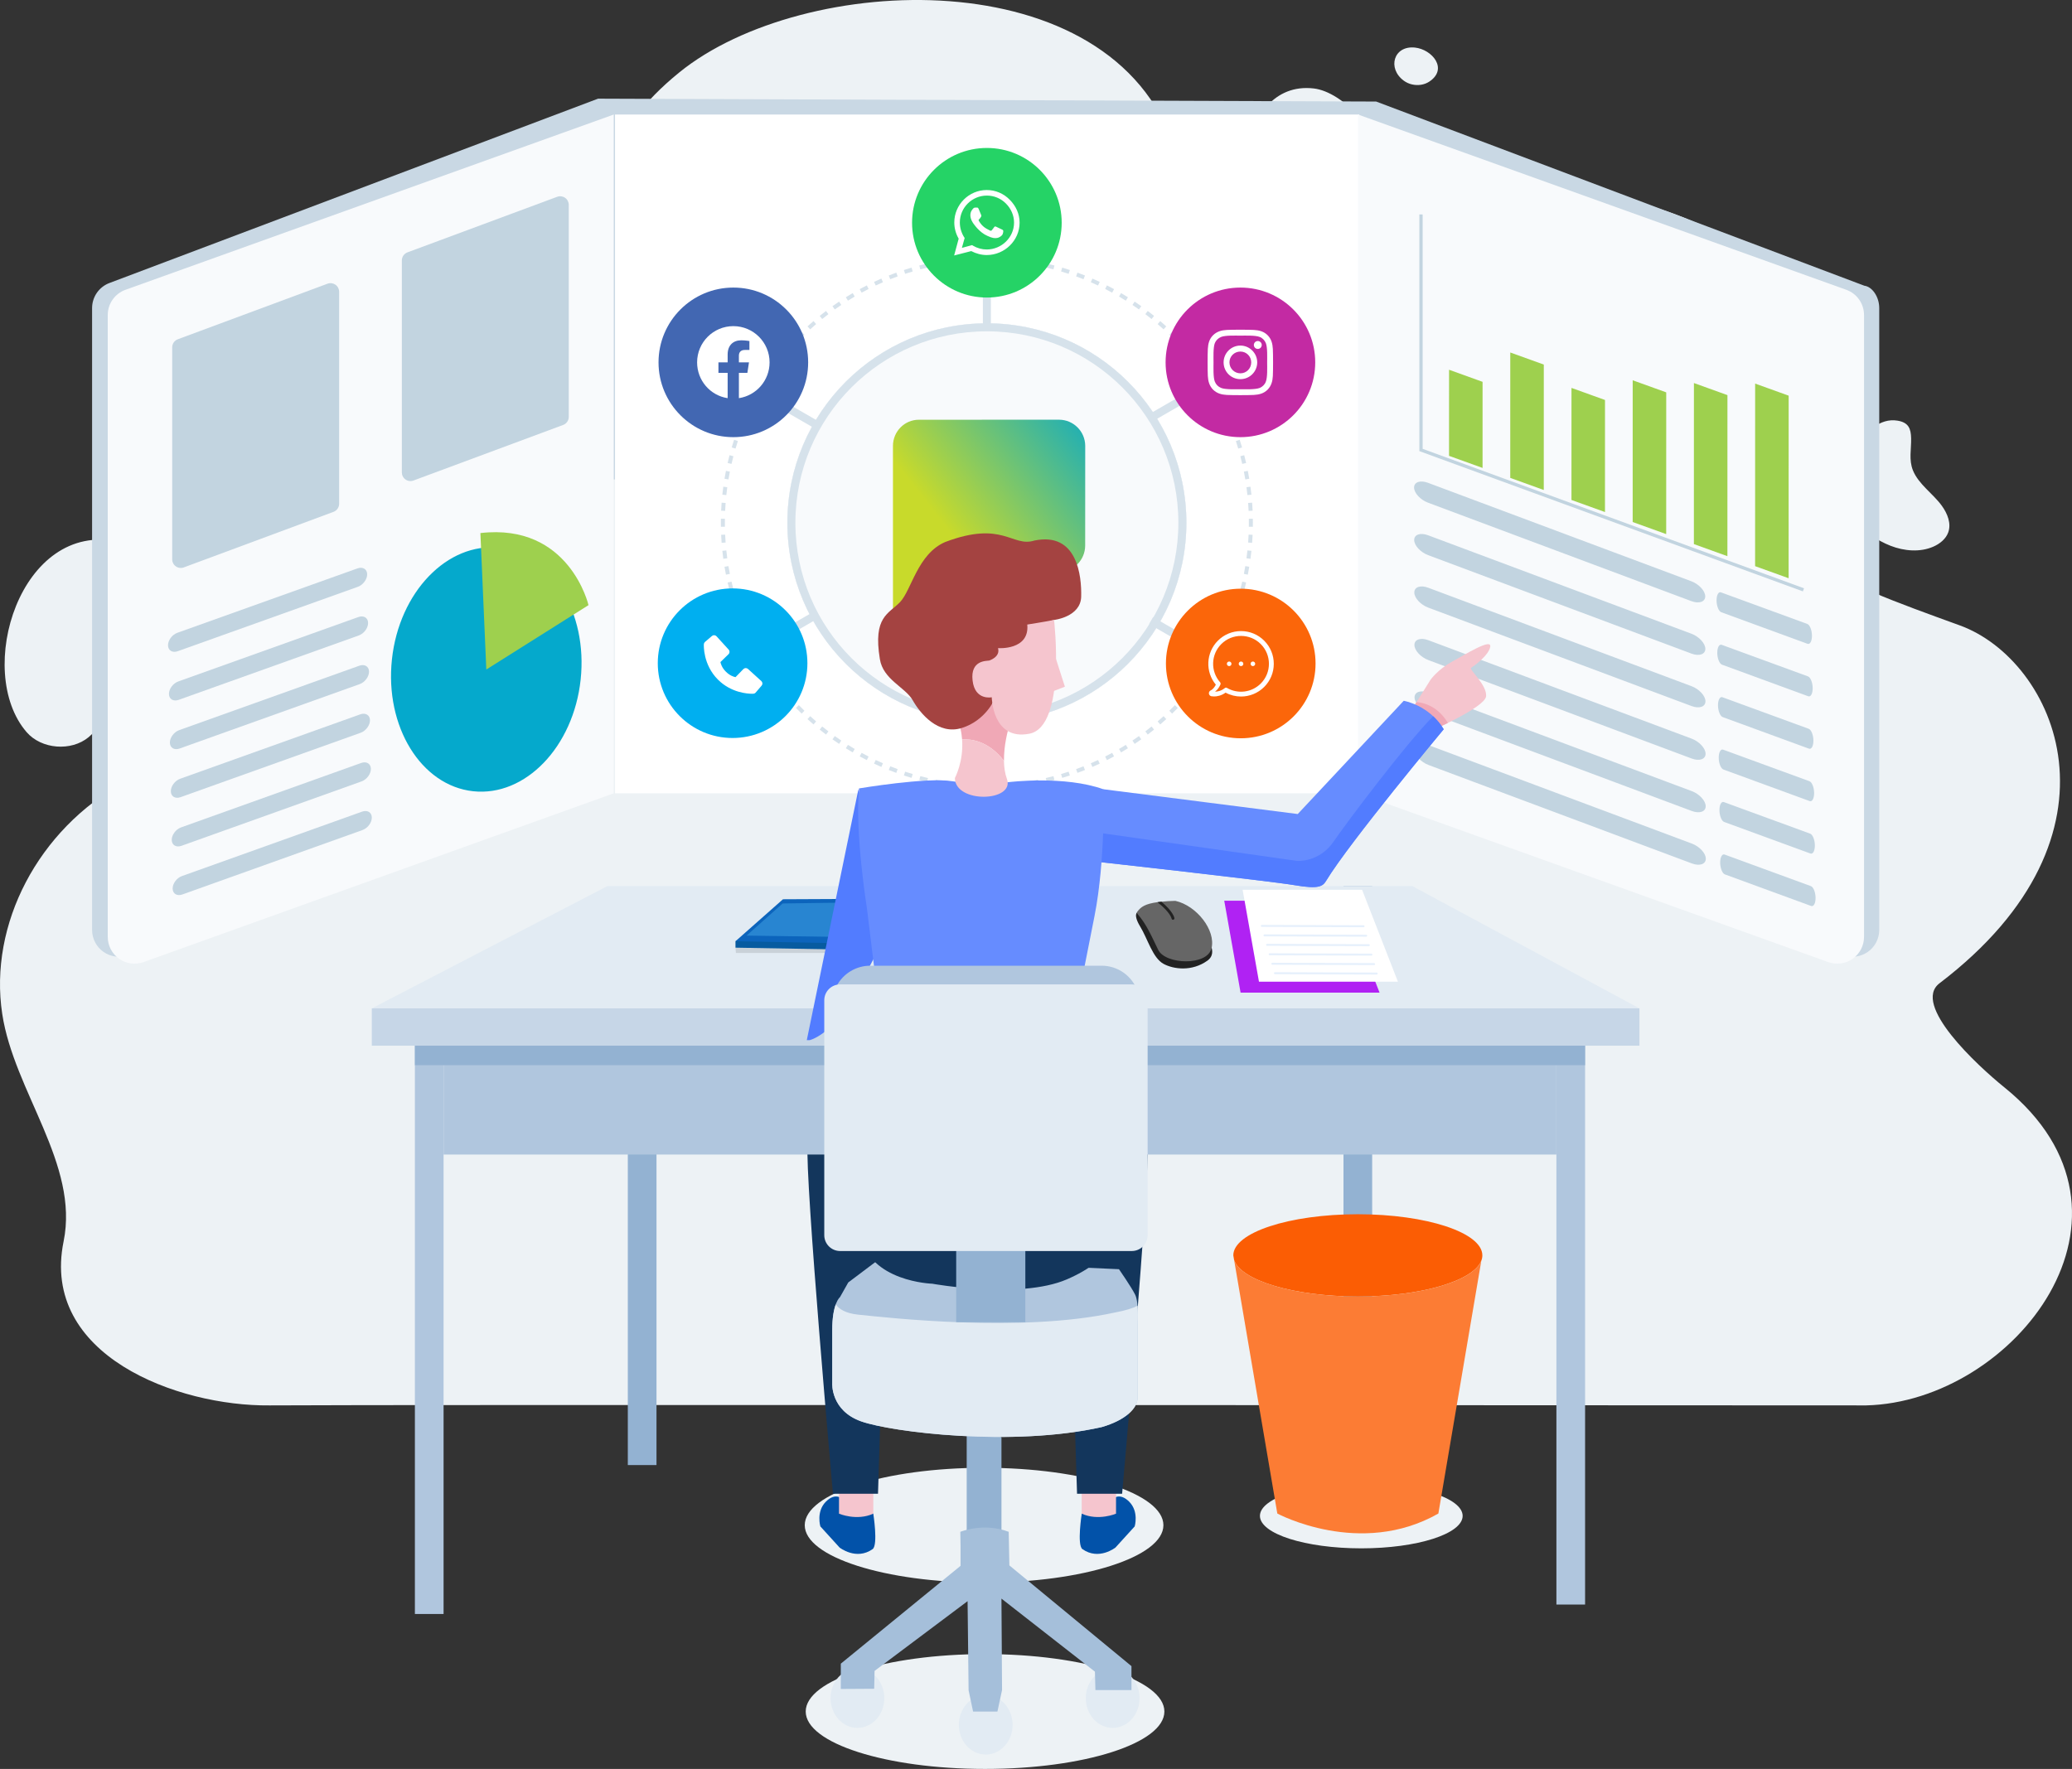 <svg xmlns="http://www.w3.org/2000/svg" width="630" height="538" viewBox="0 0 630 538" fill="none"><rect x="0" y="0" width="630" height="538" fill="#333333" stroke="none"/><path d="M81.939 427.435C53.953 427.712 12.272 412.224 19.337 377.569C24.125 354.083 4.276 332.031 0.678 308.369C-3.465 281.105 11.688 252.208 37.573 238.021C46.793 232.966 57.559 229.357 63.913 221.442C83.509 197.034 50.546 166.719 63.163 134.113C70.408 115.39 91.817 104.969 120.275 106.757C149.497 108.592 177.52 103.202 181.21 76.723C184.193 55.321 183.986 40.355 206.531 22.035C244.21 -8.585 337.966 -12.657 357.008 44.67C362.521 61.277 378.373 97.682 433.177 66.862C475.848 42.864 576.935 70.559 544.667 139.907C531.945 167.247 556.94 176.077 595.863 190.198C624.902 200.734 649.256 253.685 589.721 299.046C581.197 305.542 601.162 324.02 609.475 330.741C657.372 369.466 612.31 426.378 567.397 427.435C567.398 427.435 109.935 427.16 81.939 427.435ZM148.15 56.559C132.3 52.995 127.242 69.521 127.823 81.281C127.937 83.57 128.071 85.937 129.137 87.984C130.651 90.886 133.818 92.67 137.042 93.595C142.262 95.093 147.883 94.737 153.201 93.617C156.594 92.902 160.068 91.794 162.475 89.376C172.196 79.606 159.98 59.218 148.15 56.559ZM419.452 49.607C419.197 53.755 415.921 57.284 412.062 59.116C408.204 60.948 403.813 61.379 399.525 61.694C393.334 62.148 386.25 62.09 382.043 57.673C379.146 54.629 378.398 50.111 379.072 46.034C380.762 35.794 387.308 25.514 399.418 26.897C408.467 27.93 419.996 40.816 419.452 49.607ZM434.542 24.847C433.049 25.824 431.136 26.081 429.38 25.689C428.463 25.488 427.598 25.099 426.839 24.548C421.739 20.8 423.722 13.804 430.205 14.466C435.432 15.006 440.457 20.972 434.542 24.847ZM590.395 153.786C592.128 156.171 593.372 159.23 592.351 161.97C591.624 163.922 589.844 165.365 587.894 166.231C583.816 168.04 578.968 167.611 574.809 165.985C570.649 164.36 567.06 161.644 563.618 158.862C562.105 157.639 560.561 156.341 559.758 154.596C559.179 153.335 559.027 151.944 558.971 150.572C558.879 148.174 559.075 145.745 559.805 143.452C560.765 140.443 562.603 137.78 564.53 135.241C567.413 131.46 571.539 127.032 576.973 127.939C580.295 128.495 581.022 130.321 581.085 133.324C581.156 136.632 580.345 139.841 581.638 143.059C583.349 147.297 587.741 150.123 590.392 153.786H590.395ZM26.953 224.196C21.623 228.607 12.593 227.877 8.093 222.671C-7.946 204.113 6.227 158.154 36.106 164.764C47.313 167.244 55.739 179.719 50.681 190.6C47.837 196.712 40.286 199.865 36.694 205.637C32.977 211.598 32.722 219.422 26.953 224.196Z" fill="#EDF2F5"></path><path d="M566.884 86.905L418.424 30.882L181.851 30.006L33.39 86.028C31.812 86.595 30.448 87.635 29.483 89.007C28.519 90.378 28.001 92.014 28 93.691V282.837C28 284.143 28.314 285.43 28.916 286.589C29.517 287.748 30.389 288.745 31.456 289.496C32.524 290.248 33.757 290.731 35.051 290.906C36.344 291.081 37.661 290.942 38.89 290.5L181.851 239.172V145.831H417.539V239.172L560.5 290.5C561.729 290.942 563.046 291.081 564.34 290.906C565.633 290.731 566.866 290.248 567.934 289.496C569.002 288.745 569.873 287.748 570.475 286.589C571.076 285.43 571.39 284.143 571.39 282.837V93.695C571.39 90.255 569.242 87.19 566.884 86.905Z" fill="#C9D8E4"></path><path d="M134.872 316.414H126.15V490.875H134.872V316.414Z" fill="#B0C6DE"></path><path d="M473.231 488.004H481.952V313.543H473.231V488.004Z" fill="#B0C6DE"></path><path d="M413.304 34.833H187V241.279H413.304V34.833Z" fill="white"></path><path d="M43.65 292.608L186.613 241.279V34.833L38.15 88.137C36.572 88.704 35.208 89.744 34.244 91.116C33.279 92.487 32.762 94.124 32.762 95.8V284.946C32.762 286.252 33.076 287.538 33.677 288.697C34.279 289.856 35.15 290.853 36.218 291.604C37.285 292.355 38.518 292.839 39.811 293.013C41.105 293.188 42.422 293.049 43.65 292.608Z" fill="#F8FAFC"></path><path d="M555.877 292.608L412.916 241.279V34.833L561.377 88.137C562.955 88.704 564.319 89.744 565.283 91.116C566.248 92.487 566.765 94.124 566.765 95.8V284.946C566.765 286.252 566.451 287.538 565.85 288.697C565.248 289.856 564.377 290.853 563.309 291.604C562.242 292.355 561.009 292.839 559.716 293.013C558.422 293.188 557.105 293.049 555.877 292.608Z" fill="#F8FAFC"></path><path d="M101.41 155.671L55.888 172.569C55.492 172.716 55.066 172.765 54.647 172.712C54.228 172.659 53.828 172.505 53.481 172.263C53.134 172.022 52.85 171.701 52.655 171.326C52.459 170.951 52.357 170.535 52.356 170.112V105.64C52.356 105.105 52.52 104.582 52.825 104.143C53.131 103.704 53.563 103.368 54.065 103.182L99.584 86.284C99.981 86.137 100.407 86.088 100.826 86.141C101.246 86.194 101.646 86.348 101.993 86.59C102.34 86.831 102.624 87.153 102.82 87.528C103.016 87.902 103.118 88.319 103.118 88.742V153.214C103.118 153.749 102.955 154.271 102.649 154.711C102.344 155.15 101.911 155.485 101.41 155.671Z" fill="#C2D4E0"></path><path d="M171.231 129.242L125.715 146.147C125.319 146.294 124.893 146.343 124.474 146.29C124.054 146.237 123.654 146.083 123.307 145.841C122.959 145.6 122.676 145.278 122.48 144.903C122.284 144.528 122.182 144.112 122.182 143.689V79.209C122.182 78.674 122.345 78.152 122.651 77.713C122.956 77.274 123.389 76.939 123.89 76.753L169.404 59.855C169.8 59.708 170.226 59.659 170.645 59.712C171.065 59.765 171.465 59.919 171.812 60.16C172.159 60.401 172.442 60.723 172.638 61.098C172.834 61.472 172.936 61.889 172.936 62.311V126.784C172.936 127.318 172.773 127.84 172.468 128.28C172.164 128.719 171.732 129.055 171.231 129.242Z" fill="#C2D4E0"></path><path d="M176.547 206.711C178.75 186.262 167.692 168.3 151.847 166.592C136.002 164.884 121.372 180.078 119.169 200.527C116.966 220.976 128.025 238.938 143.869 240.646C159.714 242.353 174.345 227.16 176.547 206.711Z" fill="#05A9CC"></path><path d="M146.067 162.126L147.865 203.627L178.939 184.046C178.939 184.046 173.125 158.995 146.067 162.126Z" fill="#9ED04E"></path><path d="M108.797 178.474L54.039 198.06C52.439 198.632 51.116 197.841 51.088 196.293C51.059 194.745 52.333 193.025 53.931 192.455L108.689 172.869C110.29 172.295 111.613 173.088 111.64 174.636C111.664 176.182 110.396 177.902 108.797 178.474Z" fill="#C2D4E0"></path><path d="M109.08 193.27L54.321 212.855C52.722 213.427 51.397 212.635 51.372 211.088C51.342 209.54 52.614 207.82 54.215 207.25L108.973 187.663C110.571 187.091 111.896 187.882 111.922 189.43C111.951 190.978 110.679 192.698 109.08 193.27Z" fill="#C2D4E0"></path><path d="M109.362 208.066L54.604 227.658C53.004 228.23 51.681 227.439 51.653 225.891C51.624 224.343 52.898 222.623 54.496 222.053L109.254 202.467C110.855 201.895 112.178 202.686 112.205 204.234C112.234 205.775 110.961 207.494 109.362 208.066Z" fill="#C2D4E0"></path><path d="M109.655 222.863L54.895 242.451C53.296 243.023 51.971 242.232 51.946 240.682C51.917 239.134 53.188 237.414 54.789 236.844L109.547 217.257C111.146 216.685 112.47 217.477 112.496 219.025C112.516 220.571 111.244 222.291 109.655 222.863Z" fill="#C2D4E0"></path><path d="M109.927 237.659L55.169 257.247C53.568 257.819 52.245 257.028 52.218 255.478C52.188 253.93 53.462 252.212 55.061 251.64L109.821 232.044C111.419 231.472 112.744 232.264 112.77 233.812C112.799 235.369 111.525 237.087 109.927 237.659Z" fill="#C2D4E0"></path><path d="M110.202 252.455L55.443 272.044C53.844 272.616 52.519 271.824 52.494 270.276C52.464 268.726 53.736 267.008 55.337 266.438L110.102 246.848C111.701 246.276 113.025 247.067 113.051 248.615C113.082 250.165 111.809 251.883 110.202 252.455Z" fill="#C2D4E0"></path><path fill-rule="evenodd" clip-rule="evenodd" d="M514.253 182.822L434.196 152.884C431.857 152.008 429.964 149.945 429.955 148.276C429.951 146.606 431.843 145.961 434.181 146.836L514.241 176.776C516.579 177.65 518.482 179.713 518.482 181.382C518.485 183.052 516.592 183.697 514.253 182.822ZM514.29 198.782L434.231 168.84C431.892 167.965 429.993 165.903 429.99 164.235C429.986 162.564 431.879 161.919 434.218 162.795L514.275 192.734C516.614 193.608 518.516 195.671 518.516 197.342C518.52 199.011 516.629 199.656 514.29 198.782ZM434.265 184.797L514.325 214.737C516.664 215.611 518.557 214.967 518.553 213.297C518.553 211.626 516.651 209.565 514.312 208.69L434.253 178.75C431.914 177.876 430.021 178.519 430.025 180.19C430.028 181.86 431.927 183.922 434.265 184.797ZM514.359 230.694L434.3 200.754C431.963 199.879 430.063 197.817 430.059 196.147C430.056 194.478 431.949 193.833 434.287 194.706L514.347 224.646C516.685 225.522 518.588 227.583 518.588 229.254C518.591 230.924 516.698 231.569 514.359 230.694ZM434.337 216.711L514.396 246.651C516.733 247.526 518.626 246.881 518.622 245.211C518.622 243.542 516.72 241.479 514.381 240.603L434.322 210.661C431.985 209.786 430.092 210.431 430.096 212.102C430.1 213.768 431.998 215.837 434.337 216.711ZM514.431 262.609L434.372 232.669C432.033 231.794 430.134 229.731 430.131 228.062C430.127 226.392 432.02 225.747 434.359 226.622L514.418 256.562C516.755 257.435 518.659 259.499 518.659 261.169C518.662 262.838 516.77 263.483 514.431 262.609ZM523.355 186.201L549.588 195.803C550.354 196.083 550.957 194.957 550.933 193.288C550.911 191.62 550.27 190.039 549.504 189.759L523.271 180.159C522.505 179.877 521.902 181.003 521.926 182.672C521.948 184.344 522.587 185.921 523.355 186.201ZM549.807 211.758L523.574 202.149C522.808 201.867 522.169 200.288 522.145 198.627C522.121 196.958 522.724 195.832 523.49 196.114L549.723 205.714C550.491 205.996 551.13 207.575 551.154 209.243C551.176 210.914 550.573 212.038 549.807 211.758ZM523.795 218.094L550.028 227.695C550.794 227.976 551.397 226.85 551.373 225.182C551.349 223.513 550.71 221.932 549.944 221.653L523.711 212.051C522.945 211.771 522.342 212.897 522.364 214.565C522.388 216.234 523.028 217.813 523.795 218.094ZM550.248 243.642L524.014 234.04C523.249 233.76 522.604 232.18 522.586 230.511C522.562 228.842 523.165 227.717 523.93 227.998L550.164 237.598C550.931 237.878 551.571 239.459 551.592 241.128C551.616 242.796 551.013 243.922 550.248 243.642ZM524.234 249.988L550.467 259.588C551.234 259.868 551.837 258.744 551.814 257.073C551.79 255.405 551.15 253.826 550.385 253.544L524.151 243.944C523.384 243.663 522.783 244.788 522.805 246.457C522.828 248.127 523.468 249.706 524.234 249.988ZM550.688 275.541L524.455 265.934C523.689 265.652 523.048 264.073 523.026 262.412C523.002 260.743 523.605 259.617 524.371 259.897L550.604 269.499C551.371 269.779 552.011 271.36 552.033 273.028C552.057 274.697 551.454 275.823 550.688 275.541Z" fill="#C2D4E0"></path><path fill-rule="evenodd" clip-rule="evenodd" d="M459.198 145.348L469.39 149.024L469.399 110.878L459.205 107.203L459.198 145.348ZM440.584 138.639L450.778 142.313L450.783 116.131L440.591 112.455L440.584 138.639ZM488.002 155.733L477.81 152.059L477.817 117.976L488.009 121.65L488.002 155.733ZM496.422 158.768L506.614 162.442L506.623 119.331L496.431 115.657L496.422 158.768ZM525.226 169.153L515.034 165.478L515.045 116.498L525.237 120.171L525.226 169.153ZM533.645 172.189L543.838 175.862L543.85 120.336L533.658 116.662L533.645 172.189Z" fill="#9ED04E"></path><path d="M432.063 65.221V136.854L548.347 179.391" stroke="#C2D4E0" stroke-miterlimit="10"></path><path d="M412.191 273.379L381.254 273.275C381.175 273.274 381.1 273.241 381.045 273.184C380.989 273.127 380.959 273.051 380.96 272.972C380.96 272.932 380.967 272.893 380.982 272.857C380.996 272.82 381.018 272.787 381.046 272.759C381.074 272.731 381.107 272.708 381.143 272.693C381.179 272.678 381.218 272.67 381.258 272.67L412.194 272.774C412.234 272.775 412.273 272.783 412.309 272.798C412.345 272.813 412.378 272.836 412.406 272.864C412.433 272.892 412.455 272.926 412.469 272.962C412.484 272.999 412.491 273.038 412.49 273.078C412.491 273.117 412.483 273.156 412.468 273.193C412.453 273.23 412.431 273.263 412.403 273.291C412.375 273.319 412.342 273.341 412.306 273.356C412.269 273.371 412.23 273.379 412.191 273.379Z" fill="#E6F0FC"></path><path d="M412.993 276.258L382.057 276.152C382.017 276.152 381.978 276.144 381.942 276.128C381.906 276.113 381.873 276.09 381.845 276.062C381.818 276.034 381.796 276.001 381.782 275.964C381.767 275.927 381.76 275.888 381.761 275.849C381.761 275.769 381.792 275.693 381.848 275.636C381.905 275.58 381.981 275.548 382.06 275.547L412.995 275.653C413.035 275.653 413.074 275.661 413.11 275.677C413.146 275.692 413.179 275.715 413.207 275.743C413.234 275.771 413.256 275.805 413.27 275.841C413.285 275.878 413.292 275.917 413.291 275.957C413.291 276.036 413.26 276.112 413.204 276.168C413.148 276.225 413.073 276.257 412.993 276.258Z" fill="#E6F0FC"></path><path d="M413.793 279.135L382.857 279.03C382.777 279.029 382.702 278.996 382.646 278.939C382.591 278.883 382.56 278.806 382.561 278.727C382.56 278.687 382.568 278.648 382.583 278.612C382.598 278.575 382.62 278.542 382.648 278.514C382.676 278.486 382.709 278.464 382.745 278.448C382.782 278.433 382.821 278.425 382.86 278.425L413.797 278.53C413.836 278.53 413.875 278.538 413.911 278.554C413.947 278.569 413.98 278.592 414.008 278.62C414.035 278.648 414.057 278.681 414.071 278.718C414.086 278.755 414.093 278.794 414.093 278.833C414.093 278.913 414.061 278.989 414.005 279.046C413.949 279.102 413.873 279.134 413.793 279.135Z" fill="#E6F0FC"></path><path fill-rule="evenodd" clip-rule="evenodd" d="M380.934 160.216L379.716 160.198C379.722 159.796 379.725 159.393 379.725 158.989C379.725 158.586 379.722 158.183 379.716 157.781L380.934 157.763C380.94 158.171 380.943 158.58 380.943 158.989C380.943 159.399 380.94 159.808 380.934 160.216ZM380.862 155.323L379.645 155.377C379.609 154.572 379.561 153.77 379.501 152.972L380.716 152.881C380.777 153.692 380.825 154.506 380.862 155.323ZM380.498 150.451L379.287 150.578C379.203 149.777 379.107 148.98 378.999 148.186L380.206 148.022C380.315 148.828 380.413 149.638 380.498 150.451ZM379.841 145.607L378.64 145.807C378.508 145.015 378.364 144.226 378.209 143.441L379.404 143.205C379.561 144.001 379.707 144.802 379.841 145.607ZM378.893 140.814L377.706 141.086C377.526 140.304 377.335 139.525 377.132 138.752L378.31 138.443C378.516 139.229 378.71 140.019 378.893 140.814ZM377.655 136.088L376.487 136.432C376.26 135.661 376.021 134.895 375.772 134.135L376.929 133.755C377.182 134.527 377.425 135.305 377.655 136.088ZM376.132 131.447L374.987 131.861C374.714 131.106 374.429 130.355 374.133 129.61L375.265 129.161C375.565 129.917 375.855 130.679 376.132 131.447ZM374.33 126.905L373.212 127.388C372.893 126.651 372.563 125.92 372.223 125.194L373.325 124.677C373.671 125.414 374.006 126.156 374.33 126.905ZM372.254 122.481L371.168 123.031C370.805 122.315 370.432 121.606 370.048 120.902L371.117 120.319C371.507 121.033 371.886 121.754 372.254 122.481ZM369.915 118.191L368.863 118.807C368.458 118.114 368.042 117.428 367.617 116.748L368.649 116.102C369.081 116.791 369.503 117.488 369.915 118.191ZM367.32 114.051L366.308 114.729C365.862 114.062 365.405 113.402 364.939 112.749L365.93 112.041C366.404 112.704 366.867 113.374 367.32 114.051ZM364.481 110.075L363.512 110.812C363.026 110.173 362.53 109.542 362.026 108.919L362.973 108.152C363.485 108.785 363.988 109.426 364.481 110.075ZM361.407 106.276L360.484 107.07C359.961 106.462 359.429 105.862 358.888 105.27L359.787 104.448C360.336 105.049 360.876 105.659 361.407 106.276ZM358.112 102.669L357.238 103.517C356.679 102.942 356.111 102.374 355.536 101.816L356.384 100.942C356.968 101.509 357.544 102.085 358.112 102.669ZM354.605 99.266L353.784 100.166C353.191 99.625 352.591 99.092 351.983 98.569L352.777 97.646C353.395 98.177 354.004 98.717 354.605 99.266ZM350.901 96.081L350.135 97.027C349.511 96.523 348.88 96.028 348.241 95.542L348.978 94.572C349.627 95.066 350.268 95.568 350.901 96.081ZM347.012 93.123L346.304 94.114C345.651 93.648 344.991 93.192 344.324 92.745L345.002 91.733C345.679 92.186 346.349 92.65 347.012 93.123ZM342.952 90.405L342.305 91.437C341.626 91.011 340.939 90.595 340.247 90.19L340.862 89.139C341.565 89.55 342.262 89.972 342.952 90.405ZM338.734 87.936L338.151 89.005C337.448 88.622 336.738 88.248 336.022 87.886L336.573 86.799C337.299 87.168 338.02 87.547 338.734 87.936ZM334.376 85.728L333.859 86.831C333.133 86.49 332.402 86.16 331.665 85.841L332.148 84.724C332.897 85.047 333.64 85.382 334.376 85.728ZM329.893 83.788L329.443 84.92C328.698 84.624 327.948 84.34 327.192 84.066L327.607 82.921C328.374 83.199 329.136 83.488 329.893 83.788ZM325.298 82.124L324.919 83.281C324.158 83.032 323.392 82.793 322.621 82.566L322.966 81.398C323.748 81.629 324.526 81.871 325.298 82.124ZM320.61 80.743L320.302 81.921C319.528 81.718 318.75 81.527 317.967 81.347L318.24 80.16C319.034 80.343 319.825 80.537 320.61 80.743ZM315.848 79.649L315.612 80.844C314.827 80.689 314.039 80.545 313.246 80.413L313.446 79.212C314.251 79.346 315.052 79.492 315.848 79.649ZM311.031 78.847L310.867 80.054C310.073 79.947 309.276 79.851 308.475 79.767L308.602 78.555C309.415 78.641 310.225 78.738 311.031 78.847ZM306.172 78.337L306.082 79.552C305.283 79.492 304.481 79.444 303.676 79.408L303.73 78.192C304.548 78.228 305.362 78.277 306.172 78.337ZM301.291 78.119L301.272 79.337C300.87 79.331 300.467 79.328 300.064 79.328C299.66 79.328 299.258 79.331 298.855 79.337L298.837 78.119C299.245 78.113 299.654 78.11 300.064 78.11C300.474 78.11 300.882 78.113 301.291 78.119ZM296.397 78.192L296.452 79.408C295.647 79.444 294.845 79.492 294.046 79.552L293.956 78.337C294.766 78.277 295.58 78.228 296.397 78.192ZM291.526 78.555L291.653 79.767C290.852 79.851 290.054 79.947 289.261 80.054L289.097 78.847C289.903 78.738 290.713 78.641 291.526 78.555ZM286.682 79.212L286.882 80.413C286.089 80.545 285.3 80.689 284.516 80.844L284.279 79.649C285.076 79.492 285.877 79.346 286.682 79.212ZM281.888 80.16L282.161 81.347C281.378 81.527 280.6 81.718 279.826 81.921L279.518 80.743C280.303 80.537 281.094 80.343 281.888 80.16ZM277.162 81.398L277.507 82.566C276.736 82.793 275.97 83.032 275.209 83.281L274.83 82.124C275.602 81.871 276.38 81.629 277.162 81.398ZM272.521 82.921L272.936 84.066C272.18 84.34 271.43 84.624 270.685 84.92L270.235 83.788C270.992 83.488 271.754 83.199 272.521 82.921ZM267.979 84.724L268.463 85.841C267.726 86.16 266.994 86.49 266.269 86.831L265.752 85.728C266.488 85.382 267.231 85.047 267.979 84.724ZM263.555 86.799L264.106 87.886C263.39 88.248 262.68 88.622 261.977 89.005L261.394 87.936C262.108 87.547 262.828 87.168 263.555 86.799ZM259.266 89.139L259.881 90.19C259.188 90.595 258.502 91.011 257.823 91.437L257.176 90.405C257.866 89.972 258.563 89.55 259.266 89.139ZM255.126 91.733L255.804 92.745C255.137 93.192 254.476 93.648 253.824 94.114L253.116 93.123C253.779 92.65 254.449 92.186 255.126 91.733ZM251.149 94.572C250.501 95.066 249.86 95.568 249.227 96.081L249.993 97.027C250.617 96.523 251.248 96.028 251.887 95.542L251.149 94.572ZM247.351 97.646L248.145 98.569C247.537 99.092 246.936 99.625 246.344 100.166L245.523 99.266C246.124 98.717 246.733 98.177 247.351 97.646ZM243.744 100.942L244.592 101.816C244.016 102.374 243.449 102.942 242.89 103.517L242.016 102.669C242.583 102.085 243.159 101.509 243.744 100.942ZM240.341 104.448L241.24 105.27C240.699 105.862 240.167 106.462 239.644 107.07L238.72 106.276C239.252 105.659 239.792 105.049 240.341 104.448ZM237.155 108.152L238.102 108.919C237.597 109.542 237.102 110.173 236.616 110.812L235.647 110.075C236.14 109.426 236.643 108.785 237.155 108.152ZM234.197 112.041L235.189 112.749C234.723 113.402 234.266 114.062 233.82 114.729L232.807 114.051C233.261 113.374 233.724 112.704 234.197 112.041ZM231.479 116.102L232.511 116.748C232.086 117.428 231.67 118.114 231.264 118.807L230.213 118.191C230.625 117.488 231.047 116.791 231.479 116.102ZM229.011 120.319L230.08 120.902C229.696 121.606 229.323 122.315 228.96 123.031L227.874 122.481C228.242 121.754 228.621 121.033 229.011 120.319ZM226.802 124.677L227.905 125.194C227.565 125.92 227.235 126.651 226.916 127.388L225.798 126.905C226.122 126.156 226.457 125.414 226.802 124.677ZM224.863 129.161L225.995 129.61C225.699 130.355 225.414 131.106 225.14 131.861L223.995 131.447C224.273 130.679 224.562 129.917 224.863 129.161ZM223.199 133.755L224.356 134.135C224.107 134.895 223.868 135.661 223.641 136.432L222.473 136.088C222.703 135.305 222.945 134.527 223.199 133.755ZM221.817 138.443L222.996 138.752C222.793 139.525 222.602 140.304 222.422 141.086L221.235 140.814C221.417 140.019 221.612 139.229 221.817 138.443ZM220.724 143.205L221.919 143.441C221.764 144.226 221.62 145.015 221.488 145.807L220.286 145.607C220.421 144.802 220.566 144.001 220.724 143.205ZM219.922 148.022L221.129 148.186C221.021 148.98 220.925 149.777 220.841 150.578L219.63 150.451C219.715 149.638 219.813 148.828 219.922 148.022ZM219.412 152.881L220.626 152.972C220.567 153.77 220.519 154.572 220.483 155.377L219.266 155.323C219.303 154.506 219.351 153.692 219.412 152.881ZM219.194 157.763C219.188 158.171 219.185 158.58 219.185 158.989C219.185 159.399 219.188 159.808 219.194 160.216L220.411 160.198C220.405 159.796 220.402 159.393 220.402 158.989C220.402 158.586 220.405 158.183 220.411 157.781L219.194 157.763ZM219.266 162.656L220.483 162.602C220.519 163.407 220.567 164.208 220.626 165.007L219.412 165.098C219.351 164.287 219.303 163.473 219.266 162.656ZM219.63 167.527L220.841 167.4C220.925 168.201 221.021 168.999 221.129 169.793L219.922 169.956C219.813 169.15 219.715 168.341 219.63 167.527ZM220.286 172.371L221.488 172.171C221.62 172.964 221.764 173.753 221.919 174.538L220.724 174.774C220.566 173.977 220.421 173.176 220.286 172.371ZM221.235 177.165L222.422 176.892C222.602 177.675 222.793 178.453 222.996 179.227L221.817 179.535C221.612 178.75 221.417 177.96 221.235 177.165ZM222.473 181.891L223.641 181.547C223.868 182.317 224.107 183.083 224.356 183.844L223.199 184.224C222.945 183.451 222.703 182.674 222.473 181.891ZM223.995 186.532L225.14 186.117C225.414 186.873 225.699 187.624 225.995 188.369L224.863 188.818C224.562 188.061 224.273 187.299 223.995 186.532ZM225.798 191.074L226.916 190.59C227.235 191.327 227.565 192.059 227.905 192.784L226.802 193.302C226.457 192.565 226.122 191.822 225.798 191.074ZM227.874 195.498L228.96 194.947C229.323 195.663 229.696 196.373 230.08 197.076L229.011 197.659C228.621 196.945 228.242 196.225 227.874 195.498ZM230.213 199.787L231.264 199.172C231.67 199.865 232.086 200.551 232.511 201.23L231.479 201.877C231.047 201.187 230.625 200.491 230.213 199.787ZM232.807 203.927L233.82 203.25C234.266 203.917 234.723 204.577 235.189 205.229L234.197 205.937C233.724 205.275 233.261 204.604 232.807 203.927ZM235.647 207.904L236.616 207.166C237.102 207.805 237.597 208.437 238.102 209.06L237.155 209.826C236.643 209.193 236.14 208.552 235.647 207.904ZM238.72 211.702L239.644 210.908C240.167 211.516 240.699 212.117 241.24 212.709L240.341 213.53C239.792 212.929 239.252 212.32 238.72 211.702ZM242.016 215.309L242.89 214.461C243.449 215.037 244.016 215.604 244.592 216.163L243.744 217.037C243.159 216.47 242.583 215.894 242.016 215.309ZM245.523 218.712L246.344 217.813C246.936 218.354 247.537 218.886 248.145 219.41L247.351 220.333C246.733 219.802 246.124 219.261 245.523 218.712ZM249.227 221.898L249.993 220.951C250.617 221.456 251.248 221.951 251.887 222.437L251.149 223.406C250.501 222.913 249.86 222.41 249.227 221.898ZM253.116 224.856L253.824 223.865C254.476 224.331 255.136 224.787 255.804 225.234L255.126 226.246C254.449 225.792 253.779 225.329 253.116 224.856ZM257.176 227.574L257.823 226.542C258.502 226.968 259.188 227.383 259.881 227.789L259.266 228.84C258.563 228.428 257.866 228.006 257.176 227.574ZM261.394 230.043L261.977 228.973C262.68 229.357 263.39 229.73 264.106 230.093L263.555 231.179C262.828 230.811 262.108 230.432 261.394 230.043ZM265.752 232.251L266.269 231.148C266.994 231.489 267.726 231.818 268.463 232.137L267.979 233.255C267.231 232.931 266.488 232.596 265.752 232.251ZM270.235 234.19L270.685 233.058C271.43 233.354 272.18 233.639 272.936 233.913L272.521 235.058C271.754 234.78 270.992 234.491 270.235 234.19ZM274.83 235.854L275.209 234.697C275.97 234.947 276.736 235.185 277.507 235.412L277.162 236.581C276.38 236.35 275.602 236.108 274.83 235.854ZM279.518 237.236L279.826 236.058C280.6 236.26 281.378 236.452 282.161 236.631L281.888 237.818C281.093 237.636 280.303 237.442 279.518 237.236ZM284.279 238.329L284.516 237.134C285.3 237.29 286.089 237.433 286.882 237.565L286.682 238.767C285.877 238.633 285.076 238.487 284.279 238.329ZM289.097 239.131L289.261 237.925C290.054 238.032 290.852 238.128 291.653 238.212L291.526 239.423C290.713 239.338 289.903 239.241 289.097 239.131ZM293.956 239.641L294.046 238.427C294.845 238.487 295.647 238.534 296.452 238.57L296.397 239.787C295.58 239.751 294.766 239.702 293.956 239.641ZM298.837 239.86L298.855 238.642C299.258 238.648 299.66 238.651 300.064 238.651C300.467 238.651 300.87 238.648 301.272 238.642L301.291 239.86C300.882 239.866 300.473 239.869 300.064 239.869C299.654 239.869 299.245 239.866 298.837 239.86ZM303.73 239.787L303.676 238.57C304.481 238.534 305.283 238.487 306.082 238.427L306.172 239.641C305.362 239.702 304.548 239.751 303.73 239.787ZM308.602 239.423L308.475 238.212C309.276 238.128 310.073 238.032 310.867 237.925L311.031 239.131C310.225 239.241 309.415 239.338 308.602 239.423ZM313.446 238.767L313.246 237.565C314.039 237.433 314.827 237.29 315.612 237.134L315.848 238.329C315.052 238.487 314.251 238.633 313.446 238.767ZM318.24 237.818L317.967 236.631C318.75 236.452 319.528 236.26 320.302 236.058L320.61 237.236C319.825 237.442 319.034 237.636 318.24 237.818ZM322.966 236.581L322.621 235.412C323.392 235.185 324.158 234.947 324.919 234.697L325.298 235.854C324.526 236.108 323.748 236.35 322.966 236.581ZM327.607 235.058C328.374 234.78 329.136 234.491 329.892 234.19L329.443 233.058C328.698 233.354 327.948 233.639 327.192 233.913L327.607 235.058ZM332.148 233.255L331.665 232.137C332.402 231.818 333.133 231.489 333.859 231.148L334.376 232.251C333.64 232.596 332.897 232.931 332.148 233.255ZM336.573 231.179C337.299 230.811 338.02 230.432 338.734 230.043L338.151 228.973C337.448 229.357 336.738 229.73 336.022 230.093L336.573 231.179ZM340.862 228.84L340.247 227.789C340.939 227.383 341.626 226.968 342.305 226.542L342.952 227.574C342.262 228.006 341.565 228.428 340.862 228.84ZM345.002 226.246L344.324 225.234C344.991 224.787 345.651 224.331 346.304 223.865L347.012 224.856C346.349 225.329 345.679 225.792 345.002 226.246ZM348.978 223.406L348.241 222.437C348.88 221.951 349.511 221.456 350.135 220.951L350.901 221.898C350.268 222.41 349.627 222.913 348.978 223.406ZM352.777 220.333L351.983 219.41C352.591 218.886 353.191 218.354 353.784 217.813L354.605 218.712C354.004 219.261 353.394 219.802 352.777 220.333ZM356.384 217.037L355.536 216.163C356.111 215.604 356.679 215.037 357.238 214.461L358.112 215.309C357.544 215.894 356.968 216.47 356.384 217.037ZM359.787 213.53L358.888 212.709C359.429 212.117 359.961 211.516 360.484 210.908L361.407 211.702C360.876 212.32 360.336 212.929 359.787 213.53ZM362.973 209.826L362.026 209.06C362.53 208.437 363.026 207.805 363.512 207.166L364.481 207.904C363.988 208.552 363.485 209.193 362.973 209.826ZM365.93 205.937L364.939 205.229C365.405 204.577 365.862 203.917 366.308 203.25L367.32 203.927C366.867 204.604 366.404 205.275 365.93 205.937ZM368.649 201.877L367.617 201.23C368.042 200.551 368.458 199.865 368.863 199.172L369.915 199.787C369.503 200.491 369.081 201.187 368.649 201.877ZM371.117 197.659L370.048 197.076C370.432 196.373 370.805 195.663 371.168 194.947L372.254 195.498C371.886 196.225 371.507 196.945 371.117 197.659ZM373.325 193.302L372.223 192.784C372.563 192.059 372.893 191.327 373.212 190.59L374.33 191.074C374.006 191.822 373.671 192.565 373.325 193.302ZM375.265 188.818L374.133 188.369C374.429 187.624 374.714 186.873 374.987 186.117L376.132 186.532C375.855 187.299 375.565 188.061 375.265 188.818ZM376.929 184.224L375.772 183.844C376.021 183.083 376.26 182.317 376.487 181.547L377.655 181.891C377.425 182.674 377.182 183.451 376.929 184.224ZM378.31 179.535L377.132 179.227C377.335 178.453 377.526 177.675 377.706 176.892L378.893 177.165C378.71 177.96 378.516 178.75 378.31 179.535ZM379.404 174.774L378.209 174.538C378.364 173.753 378.508 172.964 378.64 172.171L379.841 172.371C379.707 173.176 379.561 173.977 379.404 174.774ZM380.206 169.956L378.999 169.793C379.107 168.999 379.203 168.201 379.287 167.4L380.498 167.527C380.413 168.341 380.315 169.15 380.206 169.956ZM380.716 165.098L379.501 165.007C379.561 164.208 379.609 163.407 379.645 162.602L380.862 162.656C380.825 163.473 380.777 164.287 380.716 165.098Z" fill="#D6E2EB"></path><path d="M360.723 158.989C360.723 192.491 333.565 219.649 300.064 219.649C266.562 219.649 239.404 192.491 239.404 158.989C239.404 125.488 266.562 98.33 300.064 98.33C333.565 98.33 360.723 125.488 360.723 158.989Z" fill="#D6E2EB"></path><path d="M360.723 158.989C360.723 192.491 333.565 219.649 300.064 219.649C266.562 219.649 239.404 192.491 239.404 158.989C239.404 125.488 266.562 98.33 300.064 98.33C333.565 98.33 360.723 125.488 360.723 158.989Z" fill="#F8FAFC"></path><path fill-rule="evenodd" clip-rule="evenodd" d="M300.064 217.213C332.22 217.213 358.287 191.145 358.287 158.989C358.287 126.833 332.22 100.766 300.064 100.766C267.908 100.766 241.84 126.833 241.84 158.989C241.84 191.145 267.908 217.213 300.064 217.213ZM300.064 219.649C333.565 219.649 360.723 192.491 360.723 158.989C360.723 125.488 333.565 98.33 300.064 98.33C266.562 98.33 239.404 125.488 239.404 158.989C239.404 192.491 266.562 219.649 300.064 219.649Z" fill="#D6E2EB"></path><path fill-rule="evenodd" clip-rule="evenodd" d="M298.847 99.088L298.847 54.099L301.283 54.099L301.283 99.088L298.847 99.088Z" fill="#D6E2EB"></path><path fill-rule="evenodd" clip-rule="evenodd" d="M207.224 209.226L247.098 186.205L248.316 188.315L208.442 211.336L207.224 209.226Z" fill="#D6E2EB"></path><path fill-rule="evenodd" clip-rule="evenodd" d="M348.629 126.4L391.201 101.821L392.419 103.931L349.847 128.51L348.629 126.4Z" fill="#D6E2EB"></path><path fill-rule="evenodd" clip-rule="evenodd" d="M202.06 103.931L247.693 130.277L248.911 128.168L203.278 101.821L202.06 103.931Z" fill="#D6E2EB"></path><path fill-rule="evenodd" clip-rule="evenodd" d="M349.387 189.804L391.959 214.384L393.177 212.274L350.604 187.695L349.387 189.804Z" fill="#D6E2EB"></path><path d="M279.424 127.66C275.045 127.634 271.53 131.208 271.504 135.589L271.511 188.865C271.597 190.779 273.18 192.381 275.131 192.344C276.859 192.325 277.437 191.552 277.437 191.552L292.248 173.89L322.031 173.881C326.41 173.906 329.925 170.333 329.951 165.951L329.965 135.574C329.941 131.231 326.419 127.674 322.041 127.649L279.424 127.66Z" fill="url(#paint0_linear_64_4021)"></path><circle cx="222.747" cy="201.704" r="22.747" fill="#00AFF0"></circle><path d="M231.487 207.14L227.422 203.444C227.23 203.269 226.978 203.176 226.718 203.184C226.459 203.192 226.212 203.301 226.031 203.487L223.638 205.948C223.062 205.838 221.904 205.477 220.712 204.288C219.52 203.095 219.159 201.934 219.052 201.362L221.511 198.968C221.698 198.787 221.806 198.541 221.814 198.281C221.822 198.022 221.729 197.769 221.554 197.577L217.859 193.513C217.684 193.32 217.441 193.204 217.181 193.187C216.922 193.171 216.666 193.257 216.468 193.426L214.298 195.287C214.125 195.461 214.022 195.691 214.008 195.936C213.993 196.186 213.707 202.108 218.299 206.702C222.305 210.707 227.323 211 228.705 211C228.907 211 229.031 210.994 229.064 210.992C229.309 210.978 229.54 210.875 229.712 210.701L231.572 208.53C231.742 208.333 231.829 208.077 231.813 207.818C231.797 207.558 231.68 207.315 231.487 207.14Z" fill="white"></path><circle cx="377.152" cy="110.209" r="22.747" fill="#C32AA3"></circle><path d="M377.152 105.1C374.308 105.1 372.043 107.41 372.043 110.209C372.043 113.052 374.308 115.318 377.152 115.318C379.951 115.318 382.261 113.052 382.261 110.209C382.261 107.41 379.951 105.1 377.152 105.1ZM377.152 113.541C375.33 113.541 373.82 112.075 373.82 110.209C373.82 108.387 375.286 106.921 377.152 106.921C378.973 106.921 380.44 108.387 380.44 110.209C380.44 112.075 378.973 113.541 377.152 113.541ZM383.638 104.922C383.638 104.256 383.105 103.722 382.439 103.722C381.772 103.722 381.239 104.256 381.239 104.922C381.239 105.588 381.772 106.122 382.439 106.122C383.105 106.122 383.638 105.588 383.638 104.922ZM387.015 106.122C386.926 104.522 386.571 103.1 385.416 101.945C384.26 100.79 382.839 100.435 381.239 100.346C379.595 100.257 374.664 100.257 373.02 100.346C371.421 100.435 370.043 100.79 368.844 101.945C367.689 103.1 367.333 104.522 367.244 106.122C367.156 107.765 367.156 112.697 367.244 114.341C367.333 115.94 367.689 117.317 368.844 118.517C370.043 119.672 371.421 120.028 373.02 120.116C374.664 120.205 379.595 120.205 381.239 120.116C382.839 120.028 384.26 119.672 385.416 118.517C386.571 117.317 386.926 115.94 387.015 114.341C387.104 112.697 387.104 107.765 387.015 106.122ZM384.882 116.073C384.571 116.962 383.861 117.628 383.016 117.984C381.684 118.517 378.574 118.384 377.152 118.384C375.686 118.384 372.576 118.517 371.287 117.984C370.399 117.628 369.732 116.962 369.377 116.073C368.844 114.785 368.977 111.675 368.977 110.209C368.977 108.787 368.844 105.677 369.377 104.344C369.732 103.5 370.399 102.834 371.287 102.478C372.576 101.945 375.686 102.079 377.152 102.079C378.574 102.079 381.684 101.945 383.016 102.478C383.861 102.789 384.527 103.5 384.882 104.344C385.416 105.677 385.282 108.787 385.282 110.209C385.282 111.675 385.416 114.785 384.882 116.073Z" fill="white"></path><circle cx="300.064" cy="67.747" r="22.747" fill="#25D366"></circle><path d="M306.994 60.728C305.173 58.862 302.685 57.795 300.019 57.795C294.599 57.795 290.156 62.238 290.156 67.659C290.156 69.436 290.644 71.124 291.489 72.59L290.111 77.699L295.309 76.366C296.776 77.122 298.375 77.566 300.019 77.566C305.484 77.566 310.015 73.123 310.015 67.703C310.015 65.037 308.86 62.594 306.994 60.728ZM300.019 75.878C298.553 75.878 297.131 75.478 295.843 74.723L295.576 74.545L292.466 75.389L293.31 72.368L293.088 72.057C292.288 70.724 291.844 69.213 291.844 67.659C291.844 63.171 295.532 59.484 300.063 59.484C302.24 59.484 304.284 60.328 305.839 61.883C307.394 63.438 308.327 65.481 308.327 67.703C308.327 72.19 304.551 75.878 300.019 75.878ZM304.551 69.747C304.284 69.613 303.084 69.036 302.862 68.947C302.64 68.858 302.462 68.814 302.285 69.08C302.151 69.302 301.663 69.88 301.529 70.058C301.352 70.191 301.218 70.235 300.996 70.102C299.53 69.391 298.597 68.814 297.62 67.17C297.353 66.725 297.886 66.77 298.331 65.837C298.419 65.659 298.375 65.526 298.331 65.393C298.286 65.259 297.753 64.06 297.575 63.571C297.353 63.082 297.175 63.127 296.998 63.127C296.864 63.127 296.687 63.127 296.553 63.127C296.376 63.127 296.109 63.171 295.887 63.438C295.665 63.704 295.043 64.282 295.043 65.481C295.043 66.725 295.887 67.881 296.02 68.058C296.154 68.192 297.753 70.68 300.241 71.746C301.796 72.457 302.418 72.501 303.218 72.368C303.662 72.323 304.639 71.79 304.862 71.213C305.084 70.635 305.084 70.146 304.995 70.058C304.95 69.924 304.773 69.88 304.551 69.747Z" fill="white"></path><circle cx="222.976" cy="110.209" r="22.747" fill="#4267B2"></circle><path d="M233.994 110.209C233.994 104.122 229.063 99.191 222.976 99.191C216.89 99.191 211.958 104.122 211.958 110.209C211.958 115.718 215.957 120.294 221.244 121.094V113.408H218.445V110.209H221.244V107.81C221.244 105.055 222.887 103.5 225.375 103.5C226.619 103.5 227.863 103.722 227.863 103.722V106.433H226.486C225.109 106.433 224.665 107.277 224.665 108.165V110.209H227.73L227.241 113.408H224.665V121.094C229.951 120.294 233.994 115.718 233.994 110.209Z" fill="white"></path><circle cx="377.253" cy="201.793" r="22.747" fill="#FB660A"></circle><path fill-rule="evenodd" clip-rule="evenodd" d="M377.343 191.936C380.002 191.936 382.498 192.971 384.379 194.852C386.26 196.733 387.299 199.229 387.299 201.888C387.299 204.548 386.264 207.043 384.384 208.923C382.464 210.843 379.914 211.84 377.339 211.84C375.735 211.84 374.119 211.453 372.643 210.658C371.317 211.613 370.021 211.819 369.141 211.819C368.813 211.819 368.543 211.79 368.354 211.76C367.95 211.697 367.638 211.381 367.575 210.978C367.512 210.574 367.718 210.182 368.084 210.001C368.846 209.627 369.359 208.878 369.68 208.234C366.417 204.307 366.67 198.488 370.307 194.852C372.188 192.971 374.683 191.936 377.343 191.936ZM373.044 209.209C376.375 211.167 380.609 210.623 383.343 207.888C386.653 204.578 386.653 199.197 383.34 195.888C380.033 192.578 374.648 192.578 371.338 195.888C368.169 199.056 368.015 204.161 370.981 207.512C371.059 207.601 371.103 207.71 371.116 207.819C371.143 207.933 371.135 208.054 371.086 208.172C370.782 208.865 370.264 209.756 369.441 210.356H369.446C370.159 210.356 371.237 210.178 372.334 209.327C372.346 209.315 372.363 209.303 372.379 209.294C372.554 209.12 372.825 209.08 373.044 209.209ZM378.04 201.89C378.04 201.504 377.727 201.191 377.341 201.191C376.955 201.191 376.642 201.504 376.642 201.89C376.642 202.275 376.955 202.588 377.341 202.588C377.727 202.588 378.04 202.275 378.04 201.89ZM380.946 201.191C381.332 201.191 381.645 201.504 381.645 201.89C381.645 202.275 381.332 202.588 380.946 202.588C380.56 202.588 380.247 202.275 380.247 201.89C380.247 201.504 380.56 201.191 380.946 201.191ZM374.434 201.89C374.434 201.504 374.12 201.191 373.734 201.191C373.349 201.191 373.036 201.504 373.036 201.89C373.036 202.275 373.349 202.588 373.734 202.588C374.12 202.588 374.434 202.275 374.434 201.89Z" fill="white"></path><path d="M413.905 470.909C430.926 470.909 444.724 466.489 444.724 461.038C444.724 455.586 430.926 451.167 413.905 451.167C396.883 451.167 383.085 455.586 383.085 461.038C383.085 466.489 396.883 470.909 413.905 470.909Z" fill="#EDF2F5"></path><path d="M299.212 481.334C329.327 481.334 353.74 473.515 353.74 463.871C353.74 454.226 329.327 446.408 299.212 446.408C269.097 446.408 244.685 454.226 244.685 463.871C244.685 473.515 269.097 481.334 299.212 481.334Z" fill="#EDF2F5"></path><path d="M299.508 538C329.623 538 354.036 530.182 354.036 520.537C354.036 510.893 329.623 503.074 299.508 503.074C269.393 503.074 244.98 510.893 244.98 520.537C244.98 530.182 269.393 538 299.508 538Z" fill="#EDF2F5"></path><path d="M256.074 455.891C256.074 455.891 254.064 453.72 251.08 456.747C248.096 459.773 249.435 464.24 249.435 464.24L255.283 470.669C255.283 470.669 260.351 474.69 265.345 471.13C267.022 469.83 265.528 460.358 265.528 460.358L256.074 455.891Z" fill="#0252A9"></path><path d="M255.1 451.154V460.365C255.1 460.365 260.466 462.668 265.535 460.365V451.549L255.1 451.154Z" fill="#F5C5CE"></path><path d="M257.192 340.065C257.192 340.065 246.459 337.872 245.563 347.938C244.668 358.005 253.258 454.305 253.258 454.305H266.962C266.962 454.305 270.616 349.766 266.962 344.773C263.307 339.78 257.192 340.065 257.192 340.065Z" fill="#13365C"></path><path d="M338.366 455.891C338.366 455.891 340.376 453.72 343.362 456.747C346.348 459.773 345.006 464.24 345.006 464.24L339.159 470.669C339.159 470.669 334.091 474.69 329.095 471.13C327.419 469.83 328.912 460.358 328.912 460.358L338.366 455.891Z" fill="#0252A9"></path><path d="M339.335 451.154V460.365C339.335 460.365 333.968 462.668 328.897 460.365V451.549L339.335 451.154Z" fill="#F5C5CE"></path><path d="M337.248 340.065C337.248 340.065 347.983 337.872 348.876 347.938C349.77 358.005 341.184 454.305 341.184 454.305H327.48C327.48 454.305 323.825 349.766 327.48 344.773C331.134 339.78 337.248 340.065 337.248 340.065Z" fill="#13365C"></path><path d="M293.927 433.958V466.04H304.499V437.164C300.795 434.36 296.889 433.812 293.927 433.958Z" fill="#93B2D2"></path><path d="M260.706 525.514C265.221 525.514 268.881 521.469 268.881 516.478C268.881 511.488 265.221 507.443 260.706 507.443C256.191 507.443 252.531 511.488 252.531 516.478C252.531 521.469 256.191 525.514 260.706 525.514Z" fill="#E2EBF3"></path><path d="M307.892 524.597C307.892 529.586 304.237 533.632 299.717 533.632C295.196 533.632 291.542 529.586 291.542 524.597C291.542 519.607 295.196 515.559 299.717 515.559C304.237 515.559 307.892 519.605 307.892 524.597Z" fill="#E2EBF3"></path><path d="M346.489 516.478C346.489 521.47 342.835 525.514 338.313 525.514C333.79 525.514 330.138 521.47 330.138 516.478C330.138 511.487 333.792 507.443 338.313 507.443C342.833 507.443 346.489 511.485 346.489 516.478Z" fill="#E2EBF3"></path><path d="M291.99 465.883C291.99 465.883 299.125 462.973 306.701 465.883L306.907 476.101L344.027 506.734V514.009H333.064L332.917 508.415L304.495 486.199L304.678 514.009L303.269 520.543H295.869L294.504 514.075L294.195 486.974L265.917 508.183L265.799 513.616L255.648 513.678V505.984L292.056 476.233V470.103L291.99 465.883Z" fill="#A5BFDA"></path><path d="M199.61 271.121H190.889V445.582H199.61V271.121Z" fill="#93B2D2"></path><path d="M408.493 443.93H417.214V269.468H408.493V443.93Z" fill="#93B2D2"></path><path d="M267.628 382.732L257.916 390.043L255.404 394.502C255.404 394.502 253.046 396.291 253.046 404.494V420.746C253.046 420.746 252.557 429.018 261.876 432.299C271.194 435.579 307.879 440.13 335.013 434.017C342.169 431.93 345.896 428.351 345.896 425.061V402.712C345.896 402.712 346.342 396.152 345.151 393.766C343.959 391.379 340.23 386.013 340.23 386.013L267.628 382.732Z" fill="#B0C6DE"></path><path d="M260.995 399.842C257.039 399.442 255.076 398.092 254.114 396.723C253.565 398.225 253.046 400.659 253.046 404.503V420.756C253.046 420.756 252.557 429.027 261.876 432.308C271.194 435.588 307.879 440.139 335.013 434.026C342.169 431.939 345.896 428.36 345.896 425.071V402.714C346.009 400.853 346.001 398.986 345.871 397.127C344.491 397.848 342.34 398.563 339.039 399.172C310.527 405.433 269.828 400.732 260.995 399.842Z" fill="#E2EBF3"></path><path d="M498.479 306.684H113.053L184.74 269.47H429.379L498.479 306.684Z" fill="#E2EBF3"></path><path d="M498.479 306.684H113.053V318.033H498.479V306.684Z" fill="#C6D6E7"></path><path d="M450.715 381.806C450.713 382.362 450.605 382.913 450.396 383.429C447.989 389.569 432.098 394.312 412.854 394.312C393.381 394.312 377.34 389.456 375.233 383.209L374.992 381.806C374.992 374.899 391.943 369.298 412.854 369.298C433.764 369.298 450.715 374.899 450.715 381.806Z" fill="#FB5D04"></path><path d="M450.4 383.429L437.343 460.323C413.549 473.873 388.373 460.323 388.373 460.323L375.241 383.209C377.348 389.456 393.389 394.312 412.862 394.312C432.106 394.312 447.997 389.569 450.404 383.429H450.4Z" fill="#FC7C34"></path><path d="M266.175 357.764C266.175 357.764 259.179 361.289 261.691 375.579C264.203 389.869 283.466 390.427 283.466 390.427C283.466 390.427 310.035 395.251 324.322 389.127C338.609 383.003 342.594 374.077 338.465 361.744C334.335 349.411 266.175 357.764 266.175 357.764Z" fill="#13365C"></path><path d="M311.757 366.478H290.736V402.116H311.757V366.478Z" fill="#93B2D2"></path><path d="M372.235 273.935H408.558L419.456 301.888H377.205L372.235 273.935Z" fill="#B022F3"></path><path d="M377.826 270.622H414.149L425.047 298.575H382.796L377.826 270.622Z" fill="white"></path><path d="M414.594 282.013L383.657 281.907C383.618 281.907 383.579 281.898 383.543 281.883C383.507 281.867 383.474 281.845 383.447 281.817C383.419 281.789 383.397 281.755 383.383 281.719C383.368 281.682 383.361 281.643 383.361 281.604C383.362 281.524 383.393 281.448 383.45 281.392C383.506 281.335 383.582 281.303 383.661 281.302L414.597 281.406C414.677 281.408 414.753 281.441 414.808 281.498C414.864 281.555 414.895 281.632 414.894 281.712C414.893 281.791 414.861 281.867 414.805 281.924C414.749 281.98 414.673 282.012 414.594 282.013Z" fill="#E6F0FC"></path><path d="M415.394 284.89L384.459 284.786C384.42 284.785 384.381 284.777 384.344 284.761C384.308 284.746 384.275 284.723 384.248 284.695C384.22 284.666 384.199 284.633 384.184 284.596C384.17 284.559 384.162 284.52 384.163 284.48C384.163 284.401 384.195 284.324 384.251 284.268C384.307 284.211 384.383 284.179 384.463 284.179L415.397 284.285C415.437 284.285 415.476 284.293 415.512 284.309C415.548 284.324 415.581 284.346 415.609 284.375C415.636 284.403 415.658 284.436 415.673 284.473C415.687 284.51 415.694 284.549 415.693 284.588C415.693 284.668 415.662 284.744 415.606 284.801C415.55 284.857 415.473 284.889 415.394 284.89Z" fill="#E6F0FC"></path><path d="M416.195 287.766L385.259 287.662C385.22 287.662 385.181 287.654 385.144 287.638C385.108 287.623 385.075 287.6 385.048 287.572C385.02 287.544 384.998 287.511 384.984 287.474C384.969 287.437 384.962 287.398 384.963 287.359C384.963 287.279 384.994 287.203 385.051 287.146C385.107 287.09 385.183 287.058 385.263 287.057L416.199 287.161C416.278 287.163 416.354 287.195 416.409 287.252C416.464 287.309 416.494 287.385 416.493 287.465C416.494 287.504 416.486 287.543 416.472 287.58C416.457 287.616 416.435 287.65 416.407 287.678C416.38 287.706 416.347 287.728 416.31 287.743C416.274 287.758 416.235 287.766 416.195 287.766Z" fill="#E6F0FC"></path><path d="M416.99 290.645L386.054 290.539C386.014 290.539 385.975 290.531 385.939 290.515C385.903 290.5 385.87 290.477 385.842 290.449C385.815 290.421 385.793 290.387 385.779 290.351C385.764 290.314 385.757 290.275 385.758 290.235C385.758 290.156 385.79 290.08 385.846 290.023C385.902 289.967 385.978 289.935 386.058 289.934L416.994 290.04C417.033 290.04 417.072 290.048 417.109 290.064C417.145 290.079 417.178 290.102 417.205 290.13C417.233 290.158 417.255 290.191 417.269 290.228C417.284 290.265 417.291 290.304 417.29 290.343C417.29 290.423 417.258 290.499 417.202 290.555C417.146 290.612 417.07 290.644 416.99 290.645Z" fill="#E6F0FC"></path><path d="M417.797 293.521L386.861 293.417C386.821 293.417 386.783 293.408 386.747 293.393C386.71 293.377 386.678 293.355 386.65 293.327C386.623 293.299 386.602 293.265 386.587 293.229C386.573 293.192 386.566 293.153 386.566 293.114C386.566 293.074 386.573 293.035 386.588 292.999C386.603 292.962 386.625 292.929 386.652 292.901C386.68 292.873 386.713 292.85 386.749 292.835C386.786 292.82 386.825 292.812 386.864 292.812L417.801 292.916C417.88 292.918 417.956 292.951 418.011 293.007C418.066 293.064 418.097 293.14 418.097 293.22C418.097 293.259 418.089 293.298 418.074 293.335C418.06 293.372 418.038 293.405 418.01 293.433C417.982 293.461 417.949 293.483 417.912 293.498C417.876 293.514 417.837 293.521 417.797 293.521Z" fill="#E6F0FC"></path><path d="M418.597 296.4L387.662 296.294C387.623 296.294 387.584 296.286 387.548 296.27C387.511 296.255 387.478 296.232 387.451 296.204C387.423 296.176 387.402 296.143 387.387 296.106C387.373 296.069 387.366 296.03 387.366 295.991C387.366 295.911 387.398 295.835 387.454 295.778C387.51 295.722 387.586 295.69 387.666 295.689L418.601 295.795C418.64 295.795 418.679 295.803 418.715 295.819C418.752 295.834 418.784 295.857 418.812 295.885C418.839 295.913 418.861 295.947 418.876 295.983C418.89 296.02 418.897 296.059 418.897 296.098C418.897 296.178 418.865 296.255 418.809 296.311C418.753 296.368 418.677 296.4 418.597 296.4Z" fill="#E6F0FC"></path><path d="M473.23 318.033H134.871V351.139H473.23V318.033Z" fill="#B0C6DE"></path><path d="M481.952 318.033H126.15V323.962H481.952V318.033Z" fill="#93B2D2"></path><path opacity="0.11" d="M224.409 287.741L223.623 288.221L223.753 289.837H264.063L262.833 286.761" fill="black"></path><path d="M225.739 285.211L223.623 286.271V288.221L293.351 289.455L295.065 284.182L294.232 283.166L225.739 285.211Z" fill="#075BA0"></path><path d="M293.623 287.602L223.623 286.271L238.067 273.498L299.692 273.211L293.623 287.602Z" fill="#0C64BC"></path><path d="M251.23 274.591L237.97 274.779L226.984 284.553L267.448 285.131L274.804 274.439L251.23 274.591Z" fill="#2885D1"></path><path d="M246.179 316.349C246.179 316.349 252.978 314.887 259.777 302.482C266.576 290.076 267.649 287.612 267.649 287.612L265.595 268.108C265.17 268.119 261 240.052 261 240.052L245.31 316.344C245.599 316.366 245.89 316.367 246.179 316.349Z" fill="#527CFF"></path><path d="M345.913 277.353C345.913 277.353 344.367 277.987 346.676 281.79C348.986 285.593 350.479 291.37 353.803 293.16C356.856 294.804 362.449 295.535 367.141 292.153C371.834 288.77 363.487 281.231 363.487 281.231L345.913 277.353Z" fill="#222222"></path><path d="M368.368 288.412C367.027 293.894 354.319 293.346 352.156 288.885C349.963 284.363 348.536 281.039 345.899 278.005C345.802 277.896 345.746 277.757 345.739 277.611C345.732 277.465 345.775 277.321 345.861 277.203C346.906 275.796 348.276 274.869 351.971 274.383C352.353 274.334 352.739 274.29 353.137 274.248C354.485 274.101 355.922 274.001 357.376 273.984C363.857 275.437 369.711 282.932 368.368 288.412Z" fill="#666666"></path><path d="M428.036 217.789L434.969 206.723C434.969 206.723 437.183 203.616 441.461 201.264C445.738 198.912 453.559 194.032 453.115 196.695C452.671 199.358 448.026 202.671 447.288 203.114C446.549 203.556 452.155 208.278 451.856 211.745C451.556 215.212 434.3 222.59 433.785 222.959C433.269 223.329 428.036 217.789 428.036 217.789Z" fill="#F5C5CE"></path><path d="M430.695 213.538L429.158 215.991C430.192 219.206 436.467 221.593 436.467 221.593L436.535 221.655C437.589 221.161 438.862 220.558 440.226 219.878C437.244 214.799 432.851 213.663 430.695 213.538Z" fill="#F0A8B6"></path><path d="M332.256 243.986L335.417 240.027L394.586 247.579L426.81 213.138C426.81 213.138 434.543 214.417 438.963 221.793C438.963 221.793 410.3 256.172 403.241 267.838C402.229 269.51 401.184 270.508 393.634 269.22C386.084 267.931 332.256 261.944 332.256 261.944V243.986Z" fill="#668CFF"></path><path fill-rule="evenodd" clip-rule="evenodd" d="M435.757 217.833C427.209 226.487 409.028 250.755 405.505 255.931C401.12 262.385 394.387 261.834 394.387 261.834L332.262 253.02V261.944C332.262 261.944 386.091 267.929 393.64 269.22C401.188 270.51 402.227 269.51 403.245 267.838C410.305 256.173 438.969 221.793 438.969 221.793C438.09 220.329 437.008 218.996 435.757 217.833Z" fill="#527CFF"></path><path d="M261.184 239.79C261.184 239.79 281.792 236.317 289.524 237.597C297.257 238.876 306.855 237.864 306.855 237.864C306.855 237.864 323.655 235.797 335.521 240.057C335.521 240.057 336.186 261.458 332.78 278.659L329.379 295.863H265.994L263.594 276.26C263.594 276.26 259.918 253.391 261.184 239.79Z" fill="#668CFF"></path><path d="M307.313 219.226C306.73 221.004 306.263 222.818 305.915 224.657C305.471 226.884 305.253 229.149 305.263 231.419C300.411 225.081 294.847 224.727 292.532 224.906C292.492 224.412 292.441 223.908 292.366 223.396C292.178 222.064 291.864 220.753 291.429 219.48L292.953 217.228L298.365 210.959L307.313 219.226Z" fill="#F0A8B6"></path><path d="M290.334 236.635C290.334 236.635 293.04 231.639 292.527 224.897C294.844 224.714 300.406 225.08 305.257 231.41C305.288 233.311 305.542 235.199 306.15 236.877C308.714 243.876 290.456 244.485 290.334 236.635Z" fill="#F5C5CE"></path><path d="M314.523 190.317L320.489 188.549C320.489 188.549 328.587 187.65 328.739 181.449C328.891 175.248 327.604 161.696 314.523 164.398C307.741 166.547 304.991 158.184 287.393 164.847C278.988 168.448 277.128 179.516 273.66 183.123C270.191 186.731 265.395 187.524 267.527 200.458C268.527 206.727 275.26 208.993 277.526 212.994C279.792 216.994 285.259 223.661 292.458 221.401C299.657 219.14 302.341 212.765 302.341 212.765L314.523 190.317Z" fill="#A44341"></path><path d="M320.489 188.548C320.489 188.548 324.288 220.951 312.997 223.151C301.707 225.352 301.548 212.067 301.548 212.067C301.548 212.067 296.415 213.151 295.716 206.95C295.016 200.749 299.918 201.05 300.766 200.9C300.766 200.9 304.249 199.824 303.448 197.123C303.448 197.123 313.096 197.854 312.347 189.948C312.34 189.949 317.489 189.151 320.489 188.548Z" fill="#F5C5CE"></path><path d="M320.322 198.051L323.788 208.852L318.588 210.853L320.322 198.051Z" fill="#F5C5CE"></path><path d="M345.87 301.437C345.077 299.177 343.601 297.22 341.648 295.835C339.695 294.45 337.36 293.706 334.965 293.706H264.601C262.503 293.705 260.444 294.276 258.645 295.358C256.847 296.439 255.377 297.99 254.393 299.843V299.856C254.104 300.396 253.859 300.958 253.662 301.537L251.445 306.684L253.051 306.898V359.233C253.051 360.751 253.35 362.254 253.931 363.657C254.512 365.06 255.364 366.334 256.437 367.408C257.51 368.481 258.785 369.332 260.187 369.913C261.589 370.494 263.093 370.793 264.61 370.793H334.967C338.032 370.793 340.972 369.575 343.139 367.407C345.307 365.239 346.524 362.299 346.524 359.233V306.36C347.175 306.236 347.865 306.07 347.865 306.07L345.87 301.437Z" fill="#B0C6DE"></path><path d="M344.12 299.397H255.445C252.782 299.397 250.623 301.557 250.623 304.22V375.661C250.623 378.325 252.782 380.484 255.445 380.484H344.12C346.783 380.484 348.942 378.325 348.942 375.661V304.22C348.942 301.557 346.783 299.397 344.12 299.397Z" fill="#E2EBF3"></path><path d="M357.088 279.24C357.102 279.356 357.071 279.472 357 279.565C356.93 279.657 356.826 279.719 356.711 279.736H356.649C356.544 279.735 356.443 279.697 356.363 279.628C356.284 279.559 356.232 279.463 356.216 279.359C356.216 279.319 355.851 277.519 352.087 274.523C352.037 274.486 351.997 274.436 351.972 274.379C352.354 274.33 352.739 274.286 353.137 274.244C356.785 277.296 357.075 279.162 357.088 279.24Z" fill="#222222"></path><defs><linearGradient id="paint0_linear_64_4021" x1="336.741" y1="122.285" x2="287.949" y2="160.823" gradientUnits="userSpaceOnUse"><stop stop-color="#00A7CF"></stop><stop offset="1" stop-color="#C8DA2B"></stop></linearGradient></defs></svg>